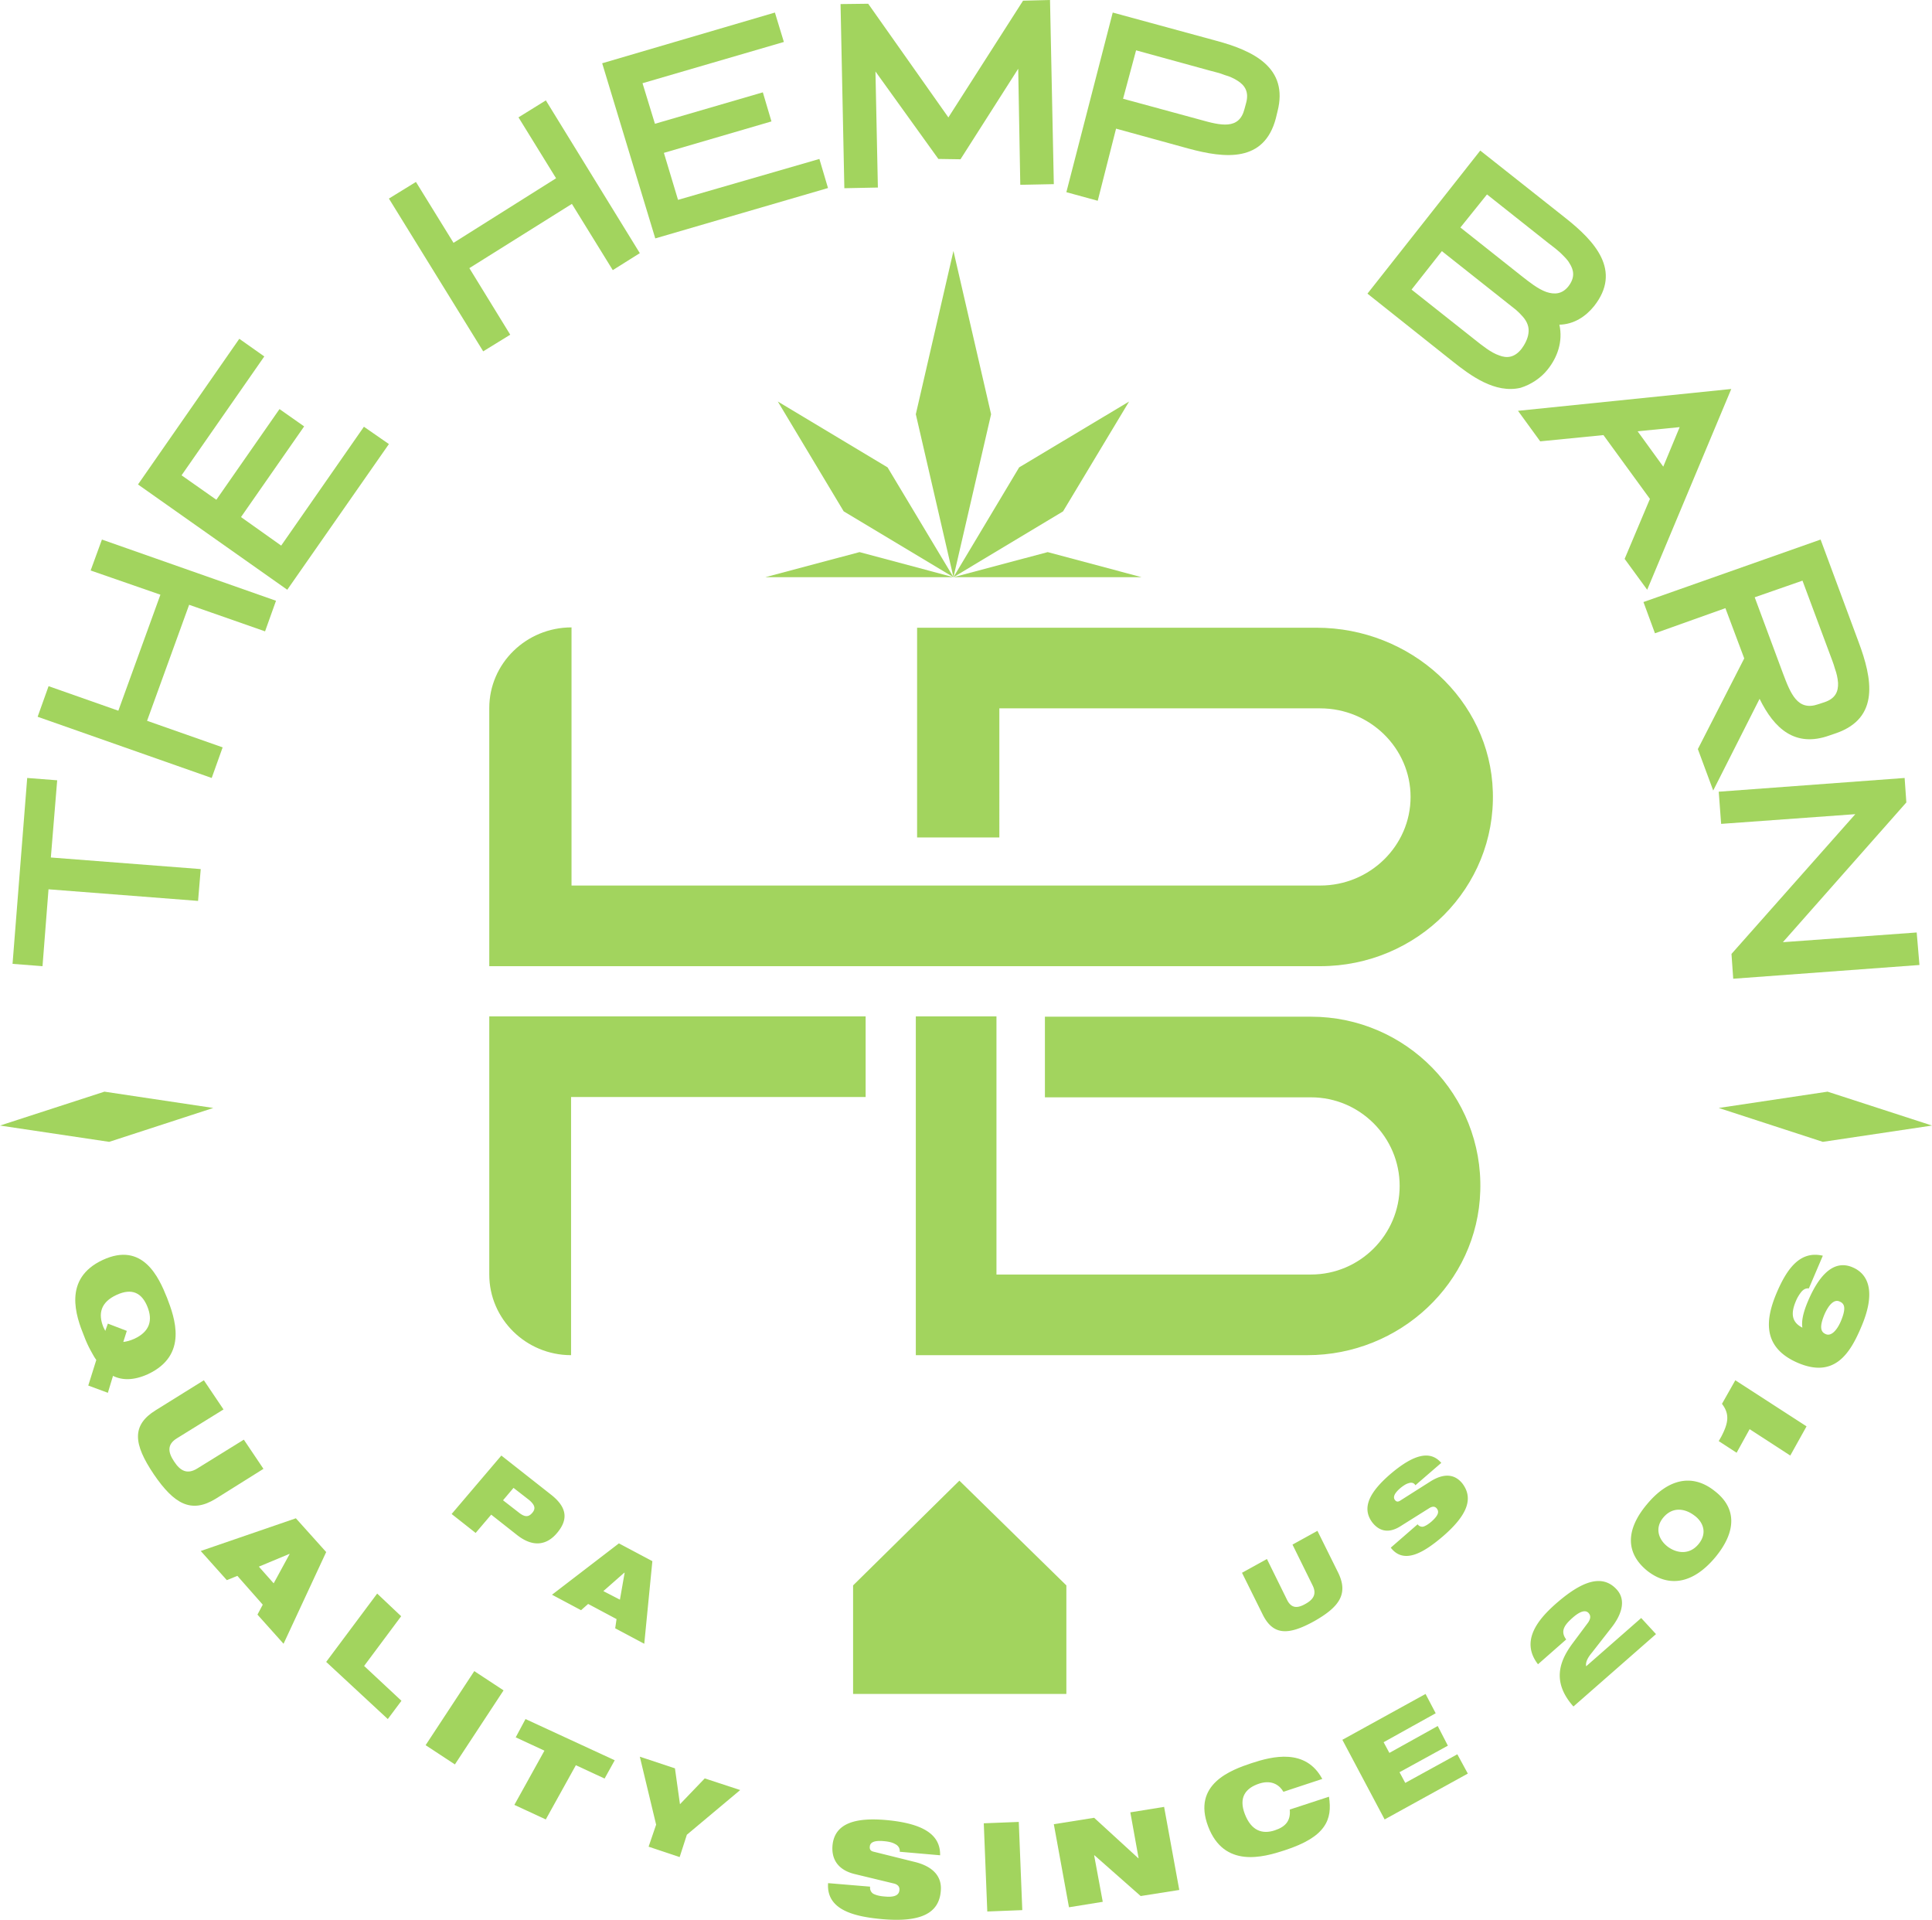 <svg xmlns="http://www.w3.org/2000/svg" width="154" height="153" viewBox="0 0 154 153"><g fill="none" fill-rule="evenodd"><path d="M77-11c-47.984 0-87 39.016-87 87s39.016 87 87 87 87-39.016 87-87-39.016-87-87-87zm0 168.898c-45.165 0-81.898-36.733-81.898-81.898S31.835-5.898 77-5.898 158.898 30.835 158.898 76 122.165 157.898 77 157.898z"/><path fill="#A2D45E" fill-rule="nonzero" d="M3.867 70.873l11.921.925.212-2.536-11.947-.924.505-6.153L2.168 62 1 76.815 3.389 77z"/><path fill="#A2D45E" fill-rule="nonzero" d="M17.747 59.561l-6.024-2.117 3.353-9.245 6.052 2.117.872-2.439L8.125 43l-.9 2.465 5.561 1.93-3.353 9.245-5.561-1.956L3 57.123 16.875 62z"/><path fill="#A2D45E" fill-rule="nonzero" d="M31 35.39l-1.992-1.381-6.595 9.473-3.203-2.274 5.034-7.226-1.965-1.38-5.034 7.226-2.773-1.948 6.595-9.473L19.075 27 11 38.61 22.898 47z"/><path fill="#A2D45E" fill-rule="nonzero" d="M40.671 26.674l-3.258-5.305 8.173-5.12 3.259 5.279L51 20.175 43.51 8l-2.181 1.353 2.996 4.854-8.174 5.146-2.996-4.854L31 15.825 38.516 28z"/><path fill="#A2D45E" fill-rule="nonzero" d="M66 14.985l-.687-2.317-11.267 3.26-1.127-3.745 8.574-2.506-.687-2.318-8.601 2.506-.99-3.233 11.267-3.288L61.768 1 48 5.042 52.232 19z"/><path fill="#A2D45E" fill-rule="nonzero" d="M69.976 14.946l-.193-9.25 5.014 6.971 1.764.027 4.601-7.215.165 9.25L84 14.675 83.697 0l-2.149.054-5.952 9.304-6.392-9.06L67 .325 67.303 15z"/><path fill="#A2D45E" fill-rule="nonzero" d="M88.961 10.252l5.77 1.587c2.924.794 6.035 1.123 6.966-2.408l.132-.548c.904-3.503-1.94-4.845-4.891-5.638L88.696 1 85 15.316l2.5.684 1.461-5.748zm1.596-6.241l5.875 1.615c.4.11.798.192 1.197.356.399.11.744.273 1.037.465.558.356.904.876.664 1.752l-.133.493c-.425 1.67-1.887 1.313-3.536.848L89.52 7.87l1.037-3.86zm32.803 25.441c.779-.968 1.235-2.232.94-3.576 1.154-.027 2.093-.646 2.764-1.48 2.228-2.823.081-5.162-2.308-7.045L117.992 12 109 23.402l6.764 5.378c1.45 1.156 3.409 2.608 5.449 2.124.859-.269 1.637-.806 2.147-1.452zm-4.831-13.956l4.885 3.872c.322.242.671.511.966.78.296.296.564.538.725.834.349.537.456 1.129-.08 1.828-.51.646-1.128.672-1.772.457-.671-.242-1.342-.78-1.96-1.264l-4.885-3.872 2.12-2.635zm.966 12.827c-.644-.215-1.342-.78-1.986-1.291l-4.993-3.953 2.416-3.065 5.261 4.168.644.51c.215.189.403.377.564.565.322.377.51.807.43 1.318-.054.43-.296.887-.537 1.21-.564.726-1.182.78-1.799.538zm8.316 6.352l3.705 5.085-2.016 4.78 1.798 2.46L138 31l-17 1.74 1.77 2.433 5.04-.498zm6.075-.635l-1.307 3.15-2.044-2.819 3.351-.331zm-1.969 16.43l5.615-2.003 1.501 4.005-3.697 7.226L136.56 63l3.697-7.307c1.168 2.381 2.836 3.897 5.56 2.923l.556-.19c3.475-1.218 2.863-4.357 1.779-7.253L145.12 43 131 47.98l.917 2.49zm11.759-4.195l2.168 5.818c.139.38.306.785.417 1.191.139.38.222.758.25 1.137.028.676-.195 1.245-1.084 1.542l-.5.163c-1.64.568-2.197-.84-2.808-2.463l-2.252-6.062 3.809-1.326z"/><path fill="#A2D45E" fill-rule="nonzero" d="M137.192 65.659l10.695-.774-9.87 11.138.138 1.977L153 76.905l-.22-2.591-10.667.774 9.842-11.138-.137-1.95L137 63.095z"/><path fill="#A2D45E" fill-rule="nonzero" d="M13.31 103.418c-.64-1.599-1.92-4.494-5.122-3.005-3.202 1.489-2.126 4.494-1.486 6.065.154.414.333.8.512 1.13.18.332.333.607.462.773l-.64 2.04 1.562.579.41-1.35c.717.357 1.639.385 2.791-.139 3.228-1.516 2.126-4.494 1.512-6.093zm-2.612 3.281c-.307.138-.615.22-.87.248l.28-.882-1.51-.58-.205.58c-.052-.11-.103-.193-.154-.303-.435-1.076-.205-1.985 1.05-2.564 1.255-.58 2.024-.138 2.46.937.435 1.075.204 1.985-1.051 2.564zM21 117.06l-1.564-2.327-3.715 2.3c-.782.482-1.341.214-1.844-.561-.503-.75-.559-1.364.224-1.846l3.715-2.3L16.25 110l-3.826 2.38c-1.956 1.204-1.788 2.701-.168 5.108 1.62 2.38 2.989 3.156 4.944 1.952L21 117.06zm2.584 3.94L16 123.606l2.079 2.323.842-.34 2.023 2.295-.422.793 2.08 2.323L26 123.691 23.584 121zm-1.77 5.184l-1.18-1.331 2.445-1.02v.028l-1.264 2.323z"/><path fill="#A2D45E" fill-rule="nonzero" d="M31.976 128.806L30.065 127 26 132.445 30.911 137 32 135.544l-2.976-2.776z"/><path fill="#A2D45E" fill-rule="nonzero" d="M33.926 139.082l3.879-5.902 2.334 1.534-3.879 5.902z"/><path fill="#A2D45E" fill-rule="nonzero" d="M41.108 138.457l2.289 1.062L41 143.84l2.505 1.16 2.397-4.321 2.29 1.062.808-1.457L41.889 137z"/><path fill="#A2D45E" fill-rule="nonzero" d="M54.2 143.787l-.4-2.859L51 140l1.3 5.417-.6 1.755 2.475.828.575-1.781 4.25-3.561-2.825-.928z"/><path fill="#A2D45E" fill-rule="nonzero" d="M72.926 148.39l-3.271-.814c-.269-.056-.349-.197-.322-.422.027-.309.322-.505 1.153-.421.295.028.617.084.858.225.241.112.402.337.375.618l3.218.28c.027-1.573-1.207-2.528-4.317-2.809-2.28-.196-4.103.169-4.263 2.051-.08 1.04.402 1.91 1.742 2.248l3.138.758c.375.084.482.31.455.534-.026.337-.295.59-1.153.506-.429-.028-.724-.113-.938-.225a.561.561 0 01-.241-.562l-3.352-.28c-.16 2.162 2.145 2.668 4.263 2.865 3.11.28 4.585-.45 4.72-2.248.107-1.208-.698-1.966-2.065-2.304z"/><path fill="#A2D45E" fill-rule="nonzero" d="M78.417 145.308l2.79-.11.28 7.029-2.79.11z"/><path fill="#A2D45E" fill-rule="nonzero" d="M90.099 144.435l.659 3.654h-.027l-3.517-3.22-3.214.511 1.209 6.62 2.692-.435-.687-3.706h.028l3.681 3.246L94 150.62 92.791 144z"/><path fill="#A2D45E" fill-rule="nonzero" d="M102.806 144.212c.085.866-.31 1.364-1.183 1.653-1.014.341-1.887.026-2.394-1.285-.507-1.312.028-2.073 1.155-2.44 1.07-.341 1.662.21 1.915.656l3.1-1.023c-1.325-2.466-3.973-1.81-5.635-1.26-1.662.551-4.733 1.68-3.465 5.037 1.268 3.358 4.395 2.466 6.085 1.915 1.69-.55 2.62-1.154 3.127-1.862.507-.709.563-1.496.422-2.414l-3.127 1.023z"/><path fill="#A2D45E" fill-rule="nonzero" d="M112.013 142.088l-.458-.852 3.855-2.115-.809-1.566-3.854 2.143-.459-.852 4.151-2.308-.808-1.538-6.631 3.654 3.369 6.346 6.631-3.654-.836-1.538z"/><path fill="#A2D45E" fill-rule="nonzero" d="M126.433 132.794c-.055-.293.083-.64.466-1.095l1.564-2.003c.63-.802 1.288-2.084.383-3.045-1.316-1.416-3.18-.294-4.88 1.202-1.317 1.175-2.825 2.911-1.372 4.781l2.249-1.977c-.549-.72-.028-1.255.548-1.763.494-.427.96-.64 1.234-.347.192.214.165.454-.027.748l-1.234 1.656c-1.015 1.363-1.728 3.046.055 5.049l6.581-5.77-1.18-1.282-4.387 3.846zm10.251-13.962c-1.724-1.38-3.657-1.054-5.407 1.054-1.75 2.083-1.672 3.94.052 5.32 1.724 1.33 3.631 1.003 5.381-1.08 1.75-2.107 1.698-3.964-.026-5.294zm-1.306 4.24c-.731.879-1.75.703-2.43.201-.704-.527-1.096-1.455-.365-2.333.758-.903 1.75-.703 2.455-.176.706.502 1.097 1.405.34 2.309zm1.881-11.193c.622.813.519 1.514-.052 2.607l-.207.364 1.426.926 1.037-1.879 3.24 2.103 1.297-2.327-5.678-3.673-1.063 1.879zm10.43-10.872c-1.63-.713-2.798.85-3.586 2.715-.38.906-.516 1.564-.434 2.085-.815-.411-.95-1.07-.543-2.057a3.05 3.05 0 01.461-.796c.163-.192.353-.301.598-.274l1.113-2.606c-1.765-.411-2.824.933-3.693 2.99-.924 2.195-1.087 4.334 1.684 5.541 2.933 1.262 4.182-.713 5.106-2.935 1.086-2.578.625-4.087-.706-4.663zm-.951 4.28c-.353.822-.815 1.206-1.195 1.041-.408-.164-.543-.548-.109-1.59.353-.796.788-1.208 1.195-1.016.408.165.544.522.109 1.564zM39.963 116L36 120.658l1.914 1.51 1.24-1.458 2.049 1.614c1.348 1.067 2.426.755 3.18-.13.89-1.041.89-2.03-.485-3.097L39.963 116zm2.453 4.58c-.297.339-.593.339-1.079-.052l-1.24-.963.836-.989 1.24.963c.485.417.54.703.243 1.041zM51.354 131l.646-6.584L49.333 123 44 127.092l2.316 1.233.566-.499 2.263 1.207-.108.734L51.354 131zm-3.26-4.197l1.67-1.469h.027l-.377 2.151-1.32-.682zm55.962 1.02c-.638.366-1.129.366-1.473-.34l-1.595-3.237L99 125.343l1.644 3.316c.835 1.697 2.062 1.671 4.1.548 2.036-1.149 2.748-2.193 1.914-3.89L105.013 122l-1.988 1.097 1.596 3.238c.343.679.098 1.123-.565 1.488zm9.949-9.75l-2.391 1.517c-.202.133-.327.08-.428-.053-.151-.213-.076-.506.453-.958.201-.16.428-.32.63-.372.226-.08.427-.053.553.16l2.063-1.783c-.83-.958-2.088-.798-4.102.931-1.46 1.277-2.34 2.58-1.384 3.83.529.666 1.284.905 2.265.267l2.29-1.437c.277-.16.453-.106.58.053.175.24.15.506-.404 1.011-.276.24-.503.373-.679.426a.453.453 0 01-.453-.186l-2.14 1.862c1.083 1.41 2.744.292 4.128-.878 2.013-1.73 2.466-3.06 1.586-4.23-.655-.824-1.56-.798-2.567-.16z"/><path fill="#A2D45E" fill-rule="nonzero" d="M76 20l-3 13.013L76 46l3-12.987z"/><path fill="#A2D45E" fill-rule="nonzero" d="M90 32l-8.763 5.247L76 46l8.737-5.247z"/><path fill="#A2D45E" fill-rule="nonzero" d="M83.513 44L76 46h15z"/><path fill="#A2D45E" fill-rule="nonzero" d="M62 32l5.25 8.75L76 46l-5.25-8.75z"/><path fill="#A2D45E" fill-rule="nonzero" d="M61 46h15l-7.487-2z"/><path fill="#A2D45E" fill-rule="nonzero" d="M104.937 50.026H73.102V66.74h6.556V56.452h25.576c3.966 0 7.203 3.174 7.203 7.061 0 3.888-3.237 7.06-7.203 7.06H45.556V50C41.94 50 39 52.882 39 56.426V77h66.234c7.743 0 14.002-6.267 13.76-13.91-.217-7.325-6.557-13.064-14.057-13.064zm-.434 31H83.29v6.426h21.214c3.889 0 7.063 3.174 7.063 7.061 0 3.888-3.174 7.06-7.063 7.06H79.428V81H73v27h31.212c7.354 0 13.57-5.738 13.781-13.09.238-7.616-5.898-13.884-13.49-13.884zm-58.982 6.4H69V81H39v20.574c0 3.544 2.925 6.426 6.52 6.426V87.426z"/><path fill="#A2D45E" fill-rule="nonzero" d="M85 126.349L76.472 118 68 126.349V135h17z"/><path fill="#A2D45E" fill-rule="nonzero" d="M137 88.299L145.297 91 154 89.701 145.676 87z"/><path fill="#A2D45E" fill-rule="nonzero" d="M17 88.299L8.324 87 0 89.701 8.703 91z"/></g></svg>